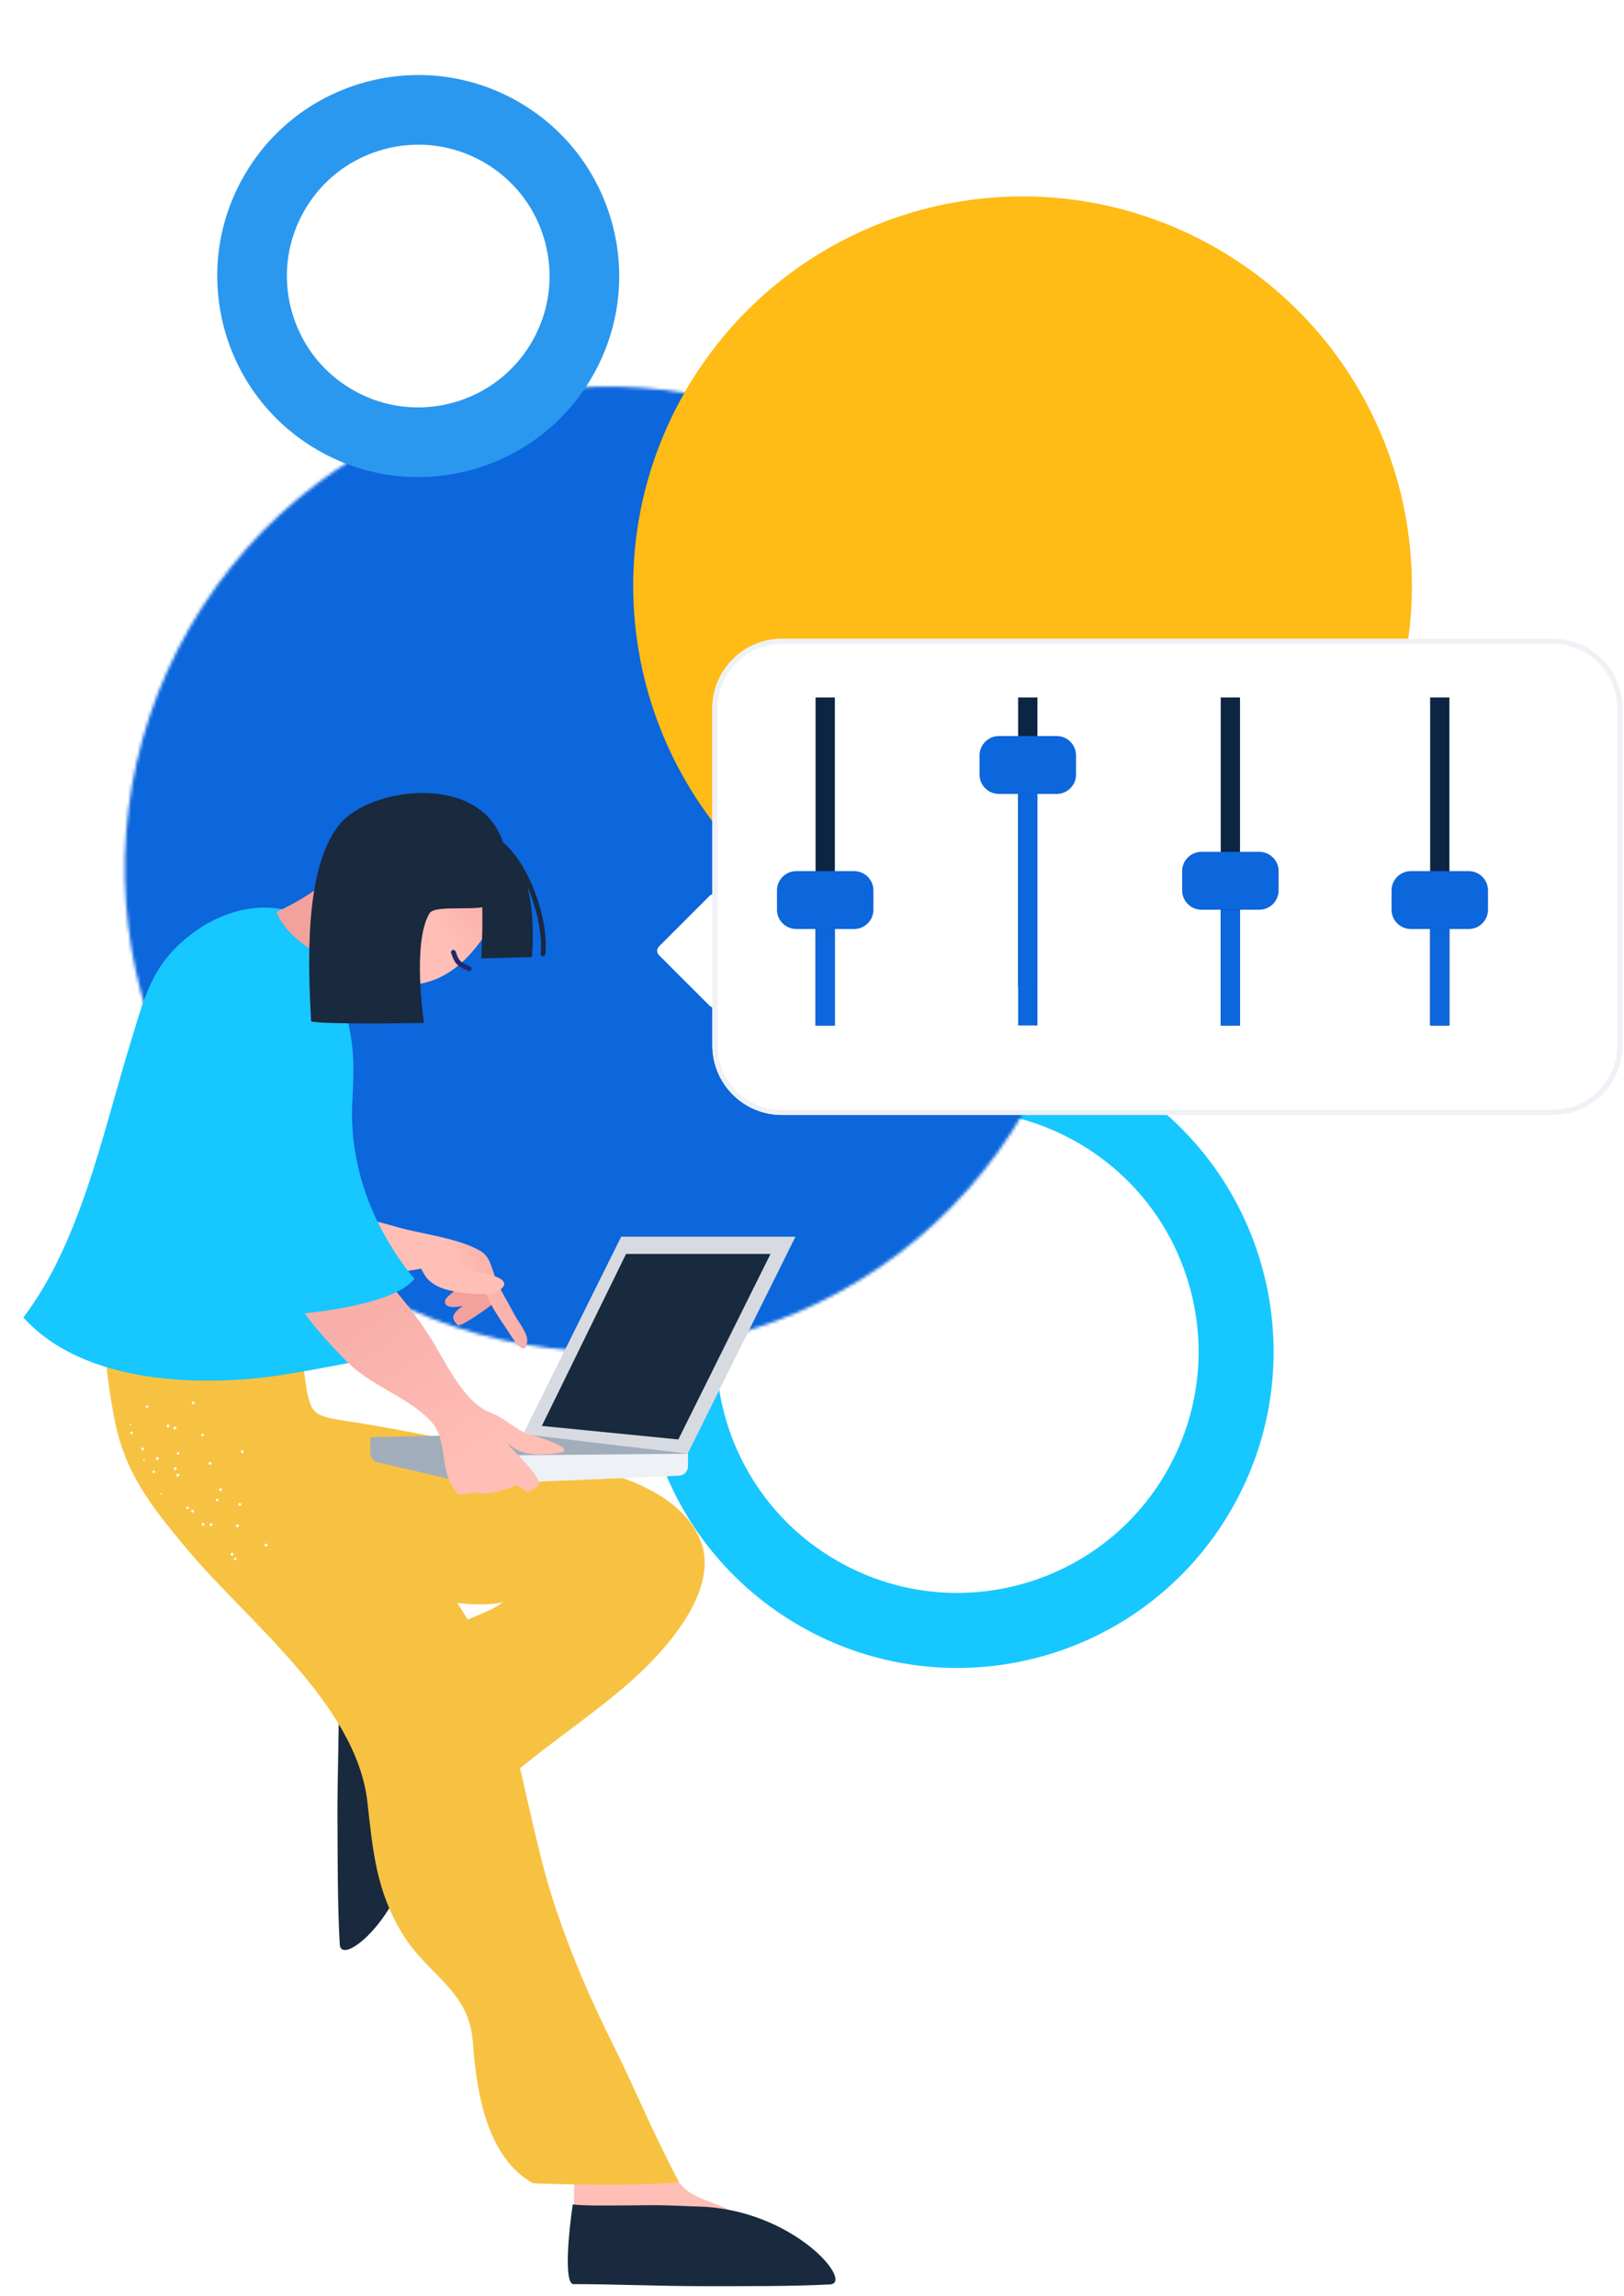 <svg width="510" height="721" viewBox="0 0 510 721" fill="none" xmlns="http://www.w3.org/2000/svg">
<path d="M256.888 500.216C298.749 524.384 352.276 510.041 376.445 468.181C400.613 426.321 386.27 372.793 344.409 348.625C302.549 324.457 249.022 338.8 224.854 380.66C200.686 422.521 215.028 476.047 256.888 500.216Z" stroke="#17C7FF" stroke-width="23.563"/>
<g filter="url(#filter0_d_4833_16198)">
<mask id="path-2-inside-1_4833_16198" fill="white">
<ellipse cx="151.478" cy="151.478" rx="151.478" ry="151.478" transform="matrix(0.866 0.5 0.5 -0.866 14.078 292.98)"/>
</mask>
<path d="M352.185 313.275L221.001 237.536C221.029 237.488 221.048 237.451 221.062 237.425C221.075 237.399 221.083 237.382 221.086 237.374C221.09 237.365 221.091 237.364 221.089 237.368C221.087 237.373 221.084 237.382 221.079 237.396C221.075 237.409 221.07 237.425 221.065 237.443C221.06 237.461 221.055 237.48 221.051 237.499C221.046 237.519 221.042 237.538 221.039 237.556C221.036 237.575 221.033 237.592 221.031 237.607C221.028 237.638 221.027 237.659 221.026 237.671C221.026 237.682 221.026 237.682 221.026 237.672C221.025 237.662 221.023 237.644 221.019 237.619C221.015 237.594 221.009 237.566 221.001 237.536C220.993 237.506 220.984 237.478 220.975 237.455C220.966 237.431 220.959 237.414 220.954 237.405C220.95 237.396 220.95 237.397 220.955 237.406C220.961 237.416 220.973 237.434 220.992 237.459C221.001 237.471 221.012 237.484 221.024 237.499C221.036 237.513 221.048 237.528 221.062 237.542C221.076 237.557 221.089 237.571 221.103 237.584C221.116 237.597 221.128 237.609 221.139 237.618C221.149 237.627 221.157 237.633 221.161 237.637C221.165 237.64 221.163 237.639 221.156 237.633C221.149 237.628 221.133 237.617 221.109 237.601C221.085 237.586 221.049 237.564 221.001 237.536L296.74 106.352L372.479 -24.832C517.38 58.827 567.027 244.112 483.368 389.014L352.185 313.275ZM296.74 106.352L221.001 237.536C220.953 237.508 220.916 237.488 220.89 237.475C220.864 237.462 220.847 237.454 220.839 237.45C220.831 237.446 220.829 237.446 220.834 237.448C220.838 237.45 220.847 237.453 220.861 237.457C220.874 237.462 220.89 237.467 220.908 237.472C220.926 237.477 220.945 237.482 220.965 237.486C220.984 237.49 221.003 237.494 221.022 237.498C221.04 237.501 221.057 237.503 221.072 237.505C221.103 237.509 221.124 237.51 221.136 237.51C221.147 237.511 221.147 237.51 221.137 237.511C221.127 237.512 221.109 237.513 221.084 237.517C221.059 237.522 221.031 237.528 221.001 237.536C220.971 237.544 220.943 237.553 220.92 237.562C220.896 237.57 220.879 237.578 220.87 237.582C220.861 237.587 220.862 237.587 220.871 237.581C220.881 237.575 220.899 237.564 220.924 237.545C220.936 237.536 220.949 237.525 220.964 237.513C220.978 237.501 220.993 237.488 221.008 237.475C221.022 237.461 221.036 237.447 221.049 237.434C221.063 237.421 221.074 237.408 221.083 237.398C221.092 237.387 221.099 237.38 221.102 237.376C221.105 237.372 221.104 237.373 221.098 237.381C221.093 237.388 221.082 237.403 221.067 237.428C221.051 237.452 221.029 237.488 221.001 237.536L89.817 161.797L-41.367 86.058C42.292 -58.844 227.577 -108.491 372.479 -24.832L296.74 106.352ZM89.817 161.797L221.001 237.536C220.973 237.584 220.953 237.621 220.94 237.647C220.927 237.672 220.919 237.689 220.915 237.698C220.912 237.706 220.911 237.708 220.913 237.703C220.915 237.698 220.918 237.689 220.923 237.676C220.927 237.663 220.932 237.647 220.937 237.629C220.942 237.611 220.947 237.592 220.951 237.572C220.956 237.552 220.959 237.533 220.963 237.515C220.966 237.497 220.968 237.48 220.97 237.464C220.974 237.434 220.975 237.412 220.975 237.401C220.976 237.39 220.975 237.389 220.976 237.399C220.977 237.409 220.978 237.427 220.983 237.452C220.987 237.478 220.993 237.506 221.001 237.536C221.009 237.566 221.018 237.593 221.027 237.617C221.036 237.641 221.043 237.657 221.047 237.666C221.052 237.675 221.052 237.674 221.046 237.665C221.04 237.656 221.029 237.637 221.01 237.613C221.001 237.6 220.99 237.587 220.978 237.573C220.966 237.558 220.953 237.544 220.94 237.529C220.926 237.514 220.912 237.5 220.899 237.487C220.886 237.474 220.874 237.463 220.863 237.453C220.853 237.444 220.845 237.438 220.841 237.435C220.837 237.432 220.838 237.433 220.846 237.438C220.853 237.443 220.868 237.454 220.893 237.47C220.917 237.486 220.953 237.508 221.001 237.536L145.262 368.719L69.523 499.903C-75.379 416.244 -125.026 230.959 -41.367 86.058L89.817 161.797ZM145.262 368.719L221.001 237.536C221.049 237.563 221.086 237.583 221.112 237.596C221.138 237.61 221.155 237.617 221.163 237.621C221.171 237.625 221.173 237.625 221.168 237.624C221.163 237.622 221.154 237.618 221.141 237.614C221.128 237.609 221.112 237.605 221.094 237.6C221.076 237.595 221.057 237.59 221.037 237.585C221.018 237.581 220.999 237.577 220.98 237.574C220.962 237.571 220.945 237.568 220.93 237.566C220.899 237.562 220.877 237.561 220.866 237.561C220.855 237.561 220.855 237.561 220.865 237.561C220.875 237.56 220.893 237.558 220.918 237.554C220.943 237.55 220.971 237.544 221.001 237.536C221.031 237.528 221.058 237.519 221.082 237.51C221.106 237.501 221.122 237.493 221.131 237.489C221.14 237.485 221.14 237.485 221.13 237.49C221.121 237.496 221.103 237.508 221.078 237.527C221.066 237.536 221.052 237.546 221.038 237.558C221.024 237.57 221.009 237.583 220.994 237.597C220.98 237.61 220.965 237.624 220.952 237.637C220.939 237.651 220.928 237.663 220.919 237.674C220.909 237.684 220.903 237.692 220.9 237.695C220.897 237.699 220.898 237.698 220.903 237.691C220.909 237.683 220.919 237.668 220.935 237.644C220.951 237.619 220.973 237.584 221.001 237.536L352.185 313.275L483.368 389.014C399.709 533.915 214.425 583.562 69.523 499.903L145.262 368.719Z" fill="#0C66DC" mask="url(#path-2-inside-1_4833_16198)"/>
</g>
<circle cx="122.265" cy="122.265" r="61.132" transform="matrix(0.866 0.5 0.5 -0.866 154.102 228.688)" stroke="#FFBB16" stroke-width="122.265"/>
<path d="M105.252 131.863C130.207 146.27 162.117 137.72 176.525 112.765C190.933 87.81 182.382 55.9 157.427 41.492C132.472 27.084 100.562 35.634 86.154 60.589C71.746 85.544 80.296 117.455 105.252 131.863Z" stroke="#2B98F0" stroke-width="21.88"/>
<g clip-path="url(#clip0_4833_16198)">
<path d="M148.078 528.112C140.6 532.1 135.087 529.863 127.375 531.032C117.101 532.589 120.348 538.703 120.81 547.191C121.575 561.207 119.239 575.49 121.133 588.82C127.262 585.117 130.174 579.894 132.522 573.428C135.256 565.902 136.638 564.326 143.611 560.238C149.698 556.67 155.122 552.8 161.428 549.651C167.215 546.76 175.745 544.863 180.157 540.338C176.833 533.713 176.596 526.808 175.281 519.875C166.412 521.249 156.208 528.469 148.078 528.112Z" fill="#FFBEB6"/>
<path d="M131.673 530.29C123.501 529.107 107.161 527.554 106.454 530.472C106.539 541.342 105.923 558.321 105.98 570.404C106.042 583.643 105.988 597.992 106.694 610.543C107.136 618.38 130.465 599.09 131.158 569.489C131.298 563.492 131.6 560.059 131.497 552.999C131.389 545.597 131.14 532.995 131.673 530.29Z" fill="#19293E"/>
<path d="M155.886 408.577C153.377 410.571 144.798 416.811 143.745 416.045C140.848 413.376 143.022 411.869 145.255 410.042C143.614 410.401 139.281 411.129 139.792 408.287C140.026 406.988 144.951 403.973 145.829 402.989C148.655 399.822 148.801 398.723 152.138 401.881C153.75 403.407 156.122 406.985 155.886 408.577Z" fill="#F2A19C"/>
<path d="M81.132 369.787C87.207 372.751 92.769 376.187 99.558 378.394C107.661 381.025 116.057 382.768 124.235 385.164C132.395 387.556 143.222 388.528 150.623 392.643C154.228 394.647 154.296 398.369 155.995 402.275C157.556 405.863 159.741 409.26 161.506 412.683C162.579 414.764 165.698 418.561 165.572 420.887C165.238 427.022 161.007 420.28 159.721 418.276C157.884 415.41 155.891 412.723 154.287 409.697C152.84 406.97 151.417 402.127 148.744 400.438C146.87 399.255 141.58 397.643 139.355 397.481C135.939 397.235 112.807 402.472 109.68 400.746C106.508 398.994 96.846 399.554 93.152 399.627C87.551 399.737 76.665 396.382 74.353 394.042C73.023 392.698 71.952 390.659 70.615 389.192C67.593 385.879 65.957 382.213 64.887 377.891C63.939 374.066 62.355 369.866 64.594 366.804C66.525 364.165 71.518 361.678 74.672 361.256C75.85 363.562 79.089 368.789 81.132 369.787Z" fill="url(#paint0_linear_4833_16198)"/>
<path d="M215.487 457.401H160.754L195.077 388.318H249.811L215.487 457.401Z" fill="#D7DBE1"/>
<path d="M213.028 451.984L170.16 447.74L196.603 393.736H241.968L213.028 451.984Z" fill="#19293E"/>
<path d="M177.773 675.867C181.76 683.309 179.482 688.772 180.628 696.436C182.153 706.644 188.324 703.445 196.875 703.021C210.994 702.32 225.368 704.7 238.801 702.875C235.097 696.773 229.85 693.861 223.348 691.502C215.779 688.757 214.197 687.377 210.11 680.437C206.542 674.378 202.669 668.976 199.522 662.702C196.634 656.943 194.761 648.466 190.222 644.066C183.536 647.338 176.58 647.546 169.594 648.823C170.938 657.634 178.166 667.797 177.773 675.867Z" fill="#FFBEB6"/>
<path d="M96.506 421.093C94.356 426.95 95.342 429.258 96.151 435.305C97.393 444.573 99.598 444.768 109.174 446.245C129.274 449.347 152.195 454.418 172.279 458.18C187.977 461.121 213.032 466.534 219.946 483.622C226.185 499.043 209.426 517.813 198.65 527.434C184.268 540.277 167.746 550.213 153.864 563.614C144.961 572.21 131.938 586.577 127.516 597.964C128.956 589.439 124.985 576.564 123.665 567.727C122.043 556.864 120.931 547.941 126.2 537.624C128.32 533.472 135.166 527.099 138.745 524.124C144.293 519.511 137.815 512.124 143.103 510.024C160.007 503.31 154.5 504.945 162.731 499.502C159.081 508.335 130.027 500.997 122.193 499.434C108.389 496.678 94.457 496.337 80.763 493.471C73.422 491.934 65.053 491.121 60.213 484.443C55.806 478.362 49.278 469.222 47.622 462.231C43.385 444.349 45.412 427.623 46.086 409.615C60.079 418.233 81.035 415.714 97.133 419.977C95.737 418.656 98.296 421.883 96.506 421.093Z" fill="#F7C242"/>
<path d="M35.201 400.525C30.732 412.208 33.443 432.832 35.984 445.796C39.322 462.825 47.643 473.08 58.424 486.07C77.107 508.584 111.955 535.037 115.388 565.9C117.061 580.93 118.117 593.886 126.553 607.492C134.575 620.432 147.347 624.973 148.499 641.191C149.65 657.388 153.007 677.494 167.375 685.543C167.375 685.543 198.817 686.759 213.245 685.137C205.895 671.621 198.536 653.962 192.819 642.6C185.758 628.569 179.604 614.261 174.635 599.591C164.448 569.515 162.007 532.08 144.594 504.833C137.803 494.204 128.529 485.078 119.717 476.213C115.211 471.681 110.885 467.329 107.35 462.293C103.386 456.648 102.205 453.882 99.666 447.24C94.206 432.953 90.544 415.135 94.753 400.666C74.896 400.716 54.917 401.271 35.387 399.764C36.12 398.354 34.4 401.899 35.201 400.525Z" fill="#F7C242"/>
<path d="M60.868 292.737C47.596 302.528 45.508 312.718 40.782 328.094C32.19 356.048 25.266 390.039 7.352 413.68C26.163 434.622 62.944 435.62 88.218 431.786C97.361 430.4 112.676 427.346 112.676 427.346C112.676 427.346 100.297 403.426 99.032 395.63C96.405 379.433 96.396 365.601 98.204 349.552C99.759 335.729 101.355 322.098 103.777 309.011C106.002 296.992 101.906 286.726 86.006 285.114C77.801 284.285 68.538 287.078 60.868 292.737Z" fill="#17C7FF"/>
<path d="M107.273 272.174C101.652 278.507 93.516 283.254 86.848 286.344C89.34 293.03 97.735 299.311 105.16 301.531C109.869 294.917 115.123 296.489 120.28 290.277C114.512 285.613 111.017 280.357 108.575 273.203C108.481 275.649 106.389 269.82 107.273 272.174Z" fill="#F2A19C"/>
<path d="M179.877 692.166C178.653 700.275 177.019 716.493 179.954 717.208C190.901 717.169 207.997 717.851 220.165 717.845C233.499 717.839 247.95 717.954 260.59 717.305C268.485 716.899 249.156 693.653 219.348 692.842C213.309 692.678 209.852 692.364 202.742 692.436C195.291 692.512 182.6 692.708 179.877 692.166Z" fill="#19293E"/>
<path d="M213.187 463.375L145.992 466.204V456.457H216.065V460.396C216.064 461.165 215.765 461.904 215.229 462.459C214.693 463.014 213.961 463.342 213.187 463.375Z" fill="#EEF1F5"/>
<path d="M153.868 467.392L118.627 459.174C117.967 459.021 117.379 458.65 116.958 458.123C116.538 457.595 116.309 456.942 116.309 456.27V451.234L153.868 457.644V467.392Z" fill="#A2ADBB"/>
<path d="M119.836 263.525C127.301 253.436 138.208 251.182 150.883 257.56C160.837 262.57 161.31 280.213 153.541 291.785C149.458 297.864 139.459 313.48 120.038 308.178C104.503 303.937 113.35 278.665 115.434 270.628C115.206 271.648 118.81 262.735 119.836 263.525Z" fill="url(#paint1_linear_4833_16198)"/>
<path d="M147.262 268.331C153.3 267.83 151.107 300.942 151.107 300.942L167.02 300.498C167.02 300.498 170.542 268.604 153.593 262.338C150.838 264.604 149.469 265.477 147.262 268.331Z" fill="#19293E"/>
<path d="M170.533 300.244L170.458 300.241C170.26 300.222 170.078 300.125 169.951 299.972C169.825 299.819 169.764 299.623 169.784 299.426C170.888 288.17 163.739 268.966 154.631 263.991C154.456 263.896 154.327 263.735 154.272 263.545C154.216 263.355 154.239 263.151 154.336 262.978C154.432 262.804 154.593 262.676 154.785 262.621C154.976 262.566 155.182 262.589 155.357 262.685C165.171 268.045 172.437 287.776 171.282 299.571C171.263 299.755 171.176 299.926 171.038 300.05C170.899 300.174 170.72 300.243 170.533 300.244Z" fill="#19293E"/>
<path d="M130.344 395.893C131.397 396.086 132.825 400.021 134.185 401.488C136.163 403.62 138.527 404.533 141.237 405.207C144.732 406.076 153.418 407.315 156.637 405.246C163.132 401.069 149.198 399.199 146.872 398.876C142.973 398.334 134.103 392.762 131.352 395.681C131.642 395.502 130.054 396.071 130.344 395.893Z" fill="#FFBEB6"/>
<path d="M164.217 450.318L116.09 451.243L149.12 457.062L216.059 456.458L164.217 450.318Z" fill="#A2ADBB"/>
<path d="M166.208 450.397C161.985 449.13 158.944 445.423 154.115 443.601C145.266 440.264 139.591 426.738 134.553 419.064C128.904 410.457 123.478 404.104 116.523 396.886C110.862 391.011 104.436 381.316 97.216 377.449C97.269 377.849 97.32 378.364 97.38 378.726C91.092 379.76 87.454 374.483 85.19 382.589C83.965 386.974 87.369 397.077 89.023 400.958C93.198 410.748 101.205 419.639 108.531 427.15C116.322 435.135 127.622 438.396 134.922 445.848C141.37 452.432 137.317 462.176 143.696 468.894C145.313 469.903 148.336 468.035 150.298 468.766C151.93 469.373 157.602 468.485 161.926 466.343C166.195 467.841 163.897 469.894 168.937 466.701C170.671 465.41 165.798 459.872 160.186 454.272C159.914 453.881 159.615 453.454 159.267 452.965C163.738 457.531 170.536 457.067 176.921 455.949C178.403 454.597 174.352 452.839 166.208 450.397Z" fill="url(#paint2_linear_4833_16198)"/>
<path d="M96.938 377.293C97.028 377.339 97.116 377.396 97.205 377.444C97.131 376.876 97.052 376.555 96.938 377.293Z" fill="url(#paint3_linear_4833_16198)"/>
<path d="M93.64 302.523C103.155 302.027 106.449 306.747 109.165 319.93C111.366 330.607 111.166 335.204 110.627 346.264C109.662 366.066 116.965 385.569 130.134 401.549C122.951 410.626 92.558 413.034 81.618 413.423C79.716 377.154 91.07 370.557 80.116 344.794C70.602 322.417 76.547 303.417 93.64 302.523Z" fill="#17C7FF"/>
<path d="M157.904 264.304C150.62 242.607 116.615 247.131 106.919 258.519C95.267 272.204 96.818 303.702 97.694 320.714C102.257 321.802 133.139 321.196 133.139 321.196C133.139 321.196 129.322 296.106 134.872 286.785C136.706 283.702 152.07 286.765 155.094 283.528C160.147 278.121 156.526 264.646 157.904 264.304Z" fill="#19293E"/>
<path d="M147.348 304.883C147.251 304.883 147.155 304.864 147.065 304.827C143.24 303.282 142.755 302.325 141.664 299.246C141.631 299.154 141.617 299.056 141.622 298.958C141.628 298.86 141.652 298.764 141.695 298.676C141.738 298.587 141.798 298.508 141.871 298.443C141.945 298.377 142.03 298.327 142.123 298.294C142.217 298.262 142.315 298.248 142.414 298.253C142.512 298.258 142.609 298.283 142.698 298.325C142.787 298.368 142.867 298.427 142.933 298.5C142.999 298.573 143.049 298.658 143.082 298.751C144.059 301.511 144.263 302.084 147.632 303.446C147.793 303.511 147.926 303.63 148.009 303.782C148.092 303.935 148.119 304.111 148.085 304.28C148.052 304.45 147.96 304.603 147.825 304.713C147.691 304.823 147.522 304.883 147.348 304.883Z" fill="#23286B"/>
<path d="M50.856 469.038C50.855 468.911 50.748 468.81 50.62 468.811C50.492 468.813 50.39 468.918 50.392 469.045C50.393 469.172 50.5 469.274 50.628 469.272C50.658 469.272 50.688 469.266 50.717 469.254C50.745 469.242 50.77 469.224 50.791 469.203C50.813 469.181 50.829 469.155 50.84 469.127C50.852 469.098 50.857 469.068 50.856 469.038ZM41.049 447.482C41.071 447.46 41.088 447.434 41.1 447.405C41.111 447.376 41.117 447.345 41.117 447.314C41.116 447.283 41.11 447.253 41.097 447.224C41.085 447.196 41.067 447.17 41.045 447.148C41.023 447.126 40.997 447.108 40.968 447.097C40.939 447.085 40.908 447.08 40.877 447.082C40.846 447.083 40.816 447.092 40.788 447.106C40.76 447.12 40.736 447.14 40.717 447.165C40.674 447.207 40.649 447.264 40.648 447.324C40.648 447.384 40.671 447.442 40.712 447.485C40.758 447.529 40.819 447.553 40.881 447.552C40.944 447.552 41.005 447.527 41.049 447.482ZM45.309 458.715C45.364 458.686 45.407 458.637 45.429 458.579C45.451 458.52 45.451 458.456 45.429 458.397C45.402 458.339 45.354 458.294 45.294 458.272C45.234 458.25 45.167 458.252 45.109 458.278C45.05 458.304 45.005 458.353 44.983 458.412C44.96 458.472 44.962 458.538 44.989 458.596C45.018 458.651 45.067 458.694 45.126 458.716C45.185 458.738 45.25 458.737 45.309 458.715ZM76.227 456.243C76.338 456.201 76.427 456.117 76.476 456.009C76.524 455.902 76.528 455.78 76.487 455.67C76.452 455.563 76.375 455.474 76.274 455.422C76.172 455.371 76.055 455.361 75.946 455.396L75.924 455.403C75.82 455.449 75.738 455.533 75.694 455.636C75.65 455.74 75.646 455.856 75.685 455.962C75.723 456.068 75.8 456.156 75.901 456.208C76.001 456.26 76.118 456.273 76.227 456.243ZM66.114 459.93C66.169 459.909 66.219 459.877 66.261 459.836C66.304 459.796 66.338 459.747 66.361 459.694C66.384 459.64 66.397 459.583 66.397 459.524C66.398 459.466 66.387 459.408 66.365 459.354C66.323 459.245 66.239 459.158 66.133 459.11C66.026 459.062 65.905 459.058 65.795 459.099C65.741 459.118 65.691 459.147 65.647 459.186C65.605 459.224 65.569 459.27 65.544 459.322C65.519 459.374 65.505 459.43 65.502 459.488C65.499 459.545 65.507 459.602 65.526 459.657C65.572 459.767 65.658 459.856 65.767 459.906C65.876 459.957 65.999 459.965 66.114 459.93ZM55.98 463.613C56.034 463.594 56.084 463.565 56.127 463.526C56.169 463.488 56.204 463.442 56.229 463.39C56.253 463.338 56.267 463.282 56.27 463.225C56.273 463.168 56.264 463.11 56.244 463.057L56.238 463.043C56.203 462.936 56.126 462.847 56.024 462.795C55.923 462.744 55.805 462.734 55.697 462.769L55.675 462.776C55.564 462.822 55.474 462.906 55.423 463.014C55.372 463.122 55.364 463.244 55.4 463.358C55.493 463.582 55.748 463.697 55.98 463.613ZM74.994 479.093C74.995 479.036 74.984 478.978 74.962 478.925C74.941 478.871 74.908 478.822 74.868 478.781C74.827 478.74 74.778 478.707 74.725 478.685C74.671 478.662 74.613 478.651 74.555 478.65C74.497 478.65 74.439 478.66 74.385 478.682C74.331 478.703 74.282 478.735 74.24 478.776C74.199 478.816 74.166 478.864 74.143 478.918C74.121 478.971 74.109 479.028 74.109 479.086C74.108 479.2 74.153 479.31 74.232 479.393C74.312 479.476 74.421 479.524 74.535 479.529C74.654 479.53 74.768 479.485 74.854 479.404C74.939 479.322 74.99 479.211 74.994 479.093ZM64.219 478.653C64.22 478.567 64.195 478.482 64.148 478.409C64.1 478.337 64.032 478.28 63.952 478.245C63.872 478.211 63.784 478.201 63.698 478.216C63.612 478.231 63.532 478.271 63.469 478.331C63.407 478.391 63.363 478.468 63.344 478.553C63.325 478.637 63.331 478.725 63.362 478.806C63.393 478.887 63.448 478.957 63.519 479.007C63.59 479.058 63.674 479.086 63.761 479.089C63.879 479.089 63.993 479.044 64.078 478.963C64.164 478.881 64.214 478.771 64.219 478.653ZM60.972 440.817C61.058 440.735 61.107 440.623 61.11 440.506C61.113 440.388 61.07 440.274 60.989 440.188C60.911 440.104 60.803 440.053 60.688 440.047C60.573 440.042 60.46 440.082 60.374 440.159L60.371 440.162C60.283 440.233 60.227 440.335 60.216 440.447C60.204 440.559 60.237 440.671 60.308 440.758L60.331 440.785C60.414 440.869 60.527 440.919 60.645 440.924C60.764 440.93 60.881 440.892 60.972 440.817ZM53.032 448.07C53.116 447.988 53.166 447.876 53.172 447.759C53.178 447.641 53.139 447.525 53.063 447.435C52.981 447.35 52.869 447.3 52.751 447.297C52.632 447.294 52.517 447.337 52.431 447.417C52.388 447.456 52.353 447.503 52.329 447.556C52.304 447.608 52.29 447.665 52.288 447.723C52.286 447.781 52.295 447.838 52.316 447.893C52.336 447.947 52.367 447.997 52.407 448.039L52.411 448.043C52.45 448.086 52.497 448.121 52.549 448.145C52.601 448.17 52.658 448.183 52.716 448.186C52.773 448.188 52.831 448.179 52.885 448.16C52.94 448.14 52.989 448.109 53.032 448.07ZM45.103 455.312C45.145 455.276 45.18 455.231 45.205 455.181C45.229 455.132 45.244 455.078 45.248 455.022C45.252 454.967 45.244 454.911 45.227 454.858C45.209 454.806 45.18 454.757 45.143 454.715L45.128 454.7C45.09 454.657 45.044 454.621 44.992 454.595C44.941 454.569 44.884 454.553 44.826 454.549C44.768 454.545 44.71 454.552 44.655 454.57C44.6 454.588 44.549 454.616 44.505 454.654L44.488 454.669C44.409 454.751 44.364 454.86 44.363 454.973C44.362 455.087 44.405 455.197 44.483 455.28C44.561 455.363 44.668 455.414 44.782 455.421C44.896 455.429 45.009 455.392 45.097 455.32L45.103 455.312ZM74.28 489.571C74.291 489.494 74.279 489.415 74.245 489.345C74.211 489.275 74.157 489.216 74.089 489.176C74.022 489.137 73.944 489.118 73.866 489.122C73.787 489.126 73.712 489.154 73.649 489.201C73.586 489.247 73.539 489.312 73.513 489.385C73.487 489.459 73.484 489.538 73.503 489.614C73.523 489.689 73.565 489.757 73.623 489.809C73.682 489.861 73.755 489.895 73.832 489.905C73.936 489.918 74.04 489.89 74.124 489.828C74.207 489.766 74.263 489.674 74.28 489.571ZM63.862 450.923C63.945 450.855 63.999 450.758 64.013 450.652C64.026 450.546 63.999 450.439 63.935 450.353C63.904 450.312 63.865 450.277 63.82 450.251C63.775 450.225 63.726 450.209 63.674 450.202C63.623 450.196 63.57 450.2 63.52 450.215C63.471 450.229 63.424 450.253 63.384 450.286C63.342 450.316 63.306 450.354 63.279 450.398C63.252 450.442 63.234 450.491 63.225 450.542C63.217 450.593 63.22 450.645 63.232 450.696C63.244 450.746 63.266 450.793 63.297 450.835L63.301 450.841C63.367 450.922 63.462 450.975 63.565 450.991C63.669 451.006 63.775 450.982 63.862 450.923ZM56.197 456.676C56.279 456.612 56.333 456.519 56.346 456.416C56.359 456.314 56.331 456.21 56.268 456.128C56.237 456.087 56.198 456.052 56.153 456.026C56.108 456.001 56.058 455.984 56.007 455.978C55.955 455.971 55.903 455.976 55.853 455.99C55.803 456.004 55.757 456.028 55.717 456.061C55.632 456.122 55.575 456.214 55.558 456.317C55.541 456.42 55.567 456.526 55.628 456.61L55.632 456.616C55.7 456.697 55.797 456.749 55.903 456.76C56.008 456.772 56.114 456.741 56.197 456.676ZM48.517 462.46C48.602 462.399 48.658 462.306 48.675 462.204C48.692 462.101 48.667 461.995 48.605 461.911L48.601 461.905C48.571 461.862 48.532 461.826 48.486 461.8C48.441 461.773 48.391 461.756 48.339 461.75C48.287 461.743 48.234 461.748 48.184 461.763C48.134 461.778 48.087 461.804 48.048 461.838C47.963 461.899 47.906 461.991 47.889 462.094C47.873 462.197 47.898 462.302 47.959 462.387L47.964 462.393C48.03 462.471 48.124 462.522 48.227 462.534C48.329 462.547 48.433 462.52 48.517 462.46ZM68.305 471.406C68.406 471.376 68.491 471.308 68.543 471.217C68.594 471.125 68.606 471.017 68.578 470.916C68.566 470.866 68.543 470.82 68.512 470.779C68.481 470.738 68.442 470.703 68.398 470.677C68.354 470.651 68.304 470.634 68.253 470.627C68.202 470.62 68.15 470.623 68.1 470.636C67.998 470.664 67.911 470.73 67.856 470.819C67.801 470.909 67.782 471.016 67.803 471.119C67.832 471.222 67.901 471.31 67.995 471.364C68.089 471.417 68.2 471.432 68.305 471.406ZM58.984 473.813C59.033 473.803 59.08 473.782 59.121 473.754C59.162 473.725 59.197 473.689 59.224 473.647C59.251 473.605 59.269 473.558 59.278 473.509C59.286 473.46 59.285 473.41 59.275 473.361L59.27 473.339C59.257 473.289 59.235 473.243 59.204 473.202C59.173 473.161 59.134 473.126 59.09 473.1C59.046 473.074 58.996 473.057 58.945 473.05C58.894 473.043 58.842 473.046 58.792 473.059C58.69 473.087 58.603 473.153 58.548 473.242C58.493 473.332 58.474 473.439 58.495 473.542C58.555 473.749 58.773 473.872 58.984 473.813ZM46.536 441.885C46.589 441.8 46.605 441.699 46.583 441.602C46.56 441.506 46.499 441.422 46.414 441.37L46.394 441.358C46.348 441.33 46.298 441.312 46.245 441.303C46.193 441.295 46.139 441.298 46.088 441.31C46.036 441.323 45.988 441.346 45.945 441.378C45.903 441.41 45.867 441.45 45.841 441.495C45.791 441.588 45.779 441.695 45.808 441.796C45.837 441.897 45.903 441.982 45.994 442.035C46.083 442.088 46.189 442.103 46.29 442.077C46.39 442.052 46.476 441.988 46.529 441.9L46.536 441.885ZM41.673 450.14C41.726 450.048 41.741 449.939 41.715 449.837C41.689 449.734 41.624 449.646 41.533 449.591C41.442 449.542 41.335 449.53 41.235 449.558C41.135 449.586 41.05 449.65 40.997 449.739C40.944 449.827 40.928 449.932 40.951 450.032C40.974 450.133 41.035 450.22 41.121 450.277C41.209 450.332 41.315 450.351 41.416 450.329C41.518 450.307 41.606 450.246 41.662 450.159L41.673 450.14ZM83.683 485.595C83.799 485.559 83.897 485.479 83.956 485.373C84.015 485.266 84.031 485.141 84 485.024C83.968 484.907 83.892 484.808 83.787 484.747C83.682 484.687 83.557 484.67 83.439 484.7C83.322 484.736 83.223 484.815 83.164 484.922C83.105 485.029 83.09 485.154 83.122 485.271C83.189 485.515 83.438 485.659 83.683 485.595ZM72.955 488.487C73.017 488.475 73.076 488.45 73.128 488.415C73.18 488.38 73.224 488.334 73.257 488.281C73.291 488.228 73.313 488.168 73.322 488.107C73.332 488.045 73.328 487.981 73.312 487.921C73.296 487.86 73.267 487.804 73.228 487.755C73.189 487.706 73.14 487.665 73.084 487.636C73.029 487.606 72.968 487.588 72.905 487.583C72.842 487.578 72.779 487.586 72.719 487.606C72.609 487.644 72.517 487.721 72.462 487.823C72.407 487.925 72.393 488.044 72.423 488.156C72.453 488.267 72.525 488.364 72.624 488.425C72.722 488.487 72.841 488.509 72.955 488.487ZM55.33 448.64C55.389 448.532 55.404 448.405 55.371 448.286C55.338 448.167 55.261 448.065 55.155 448.002C55.047 447.942 54.921 447.927 54.803 447.96C54.684 447.994 54.584 448.072 54.524 448.178C54.464 448.285 54.449 448.411 54.483 448.528C54.516 448.645 54.595 448.745 54.702 448.804C54.808 448.864 54.933 448.879 55.05 448.849C55.167 448.818 55.268 448.743 55.33 448.64ZM49.812 458.217C49.87 458.111 49.885 457.987 49.854 457.871C49.822 457.754 49.747 457.654 49.643 457.592C49.565 457.547 49.474 457.526 49.384 457.532C49.293 457.538 49.206 457.57 49.134 457.625C49.062 457.68 49.008 457.755 48.979 457.841C48.95 457.926 48.947 458.018 48.97 458.105C48.993 458.193 49.042 458.271 49.111 458.33C49.179 458.39 49.263 458.428 49.353 458.44C49.444 458.452 49.535 458.437 49.617 458.397C49.698 458.358 49.766 458.295 49.812 458.217ZM69.555 468.105C69.647 468.026 69.706 467.916 69.721 467.796C69.736 467.676 69.706 467.555 69.636 467.456C69.558 467.364 69.448 467.305 69.327 467.293C69.207 467.28 69.086 467.315 68.991 467.389C68.943 467.425 68.902 467.469 68.871 467.521C68.84 467.572 68.82 467.629 68.812 467.688C68.803 467.748 68.807 467.808 68.823 467.866C68.838 467.924 68.866 467.978 68.903 468.025C68.94 468.073 68.987 468.113 69.04 468.143C69.093 468.173 69.151 468.192 69.212 468.199C69.272 468.207 69.334 468.202 69.393 468.186C69.451 468.17 69.507 468.143 69.555 468.105ZM60.756 474.862C60.853 474.787 60.916 474.677 60.932 474.555C60.947 474.434 60.914 474.312 60.839 474.215V474.213C60.802 474.167 60.757 474.129 60.706 474.1C60.655 474.071 60.598 474.053 60.539 474.046C60.481 474.039 60.422 474.043 60.365 474.059C60.308 474.075 60.255 474.102 60.209 474.139C60.162 474.175 60.122 474.22 60.092 474.271C60.062 474.323 60.042 474.38 60.035 474.438C60.027 474.497 60.031 474.557 60.046 474.615C60.062 474.672 60.089 474.726 60.125 474.773C60.16 474.82 60.205 474.859 60.256 474.889C60.307 474.919 60.363 474.939 60.422 474.947C60.48 474.956 60.54 474.952 60.597 474.938C60.655 474.923 60.709 474.898 60.756 474.862ZM75.572 472.754C75.644 472.701 75.698 472.627 75.728 472.544C75.758 472.46 75.763 472.369 75.741 472.283C75.719 472.196 75.673 472.118 75.607 472.058C75.541 471.997 75.458 471.958 75.37 471.944C75.281 471.93 75.191 471.942 75.109 471.979C75.027 472.016 74.958 472.075 74.911 472.151C74.863 472.226 74.839 472.314 74.841 472.403C74.843 472.492 74.872 472.578 74.923 472.651C74.959 472.7 75.004 472.742 75.056 472.774C75.108 472.806 75.166 472.827 75.226 472.836C75.287 472.846 75.348 472.844 75.407 472.83C75.467 472.815 75.523 472.79 75.572 472.754ZM66.541 479.114C66.64 479.042 66.706 478.934 66.725 478.814C66.744 478.693 66.715 478.57 66.643 478.471C66.571 478.377 66.465 478.313 66.348 478.292C66.23 478.272 66.109 478.296 66.009 478.361C65.91 478.435 65.844 478.543 65.822 478.664C65.801 478.784 65.826 478.908 65.893 479.011C65.966 479.109 66.075 479.174 66.196 479.193C66.317 479.212 66.44 479.184 66.541 479.114ZM55.436 461.41C55.498 461.305 55.517 461.18 55.488 461.062C55.459 460.944 55.385 460.841 55.281 460.777C55.179 460.714 55.056 460.694 54.939 460.722C54.822 460.749 54.721 460.821 54.657 460.922C54.59 461.018 54.565 461.138 54.586 461.253C54.607 461.369 54.674 461.471 54.772 461.538C54.777 461.542 54.783 461.545 54.789 461.547C55.001 461.687 55.285 461.63 55.427 461.42C55.431 461.419 55.434 461.414 55.436 461.41Z" fill="white"/>
</g>
<g filter="url(#filter1_d_4833_16198)">
<path d="M214.747 273.251C215.957 272.041 218.027 272.898 218.027 274.61L218.027 290.484L218.027 306.358C218.027 308.07 215.957 308.927 214.747 307.717L198.873 291.843C198.122 291.092 198.122 289.876 198.873 289.125L214.747 273.251Z" fill="white"/>
</g>
<g filter="url(#filter2_d_4833_16198)">
<path d="M236.962 341.51C224.9 341.51 215.121 331.731 215.121 319.669L215.121 213.843C215.121 201.78 224.9 192.001 236.962 192.001L479.099 192.001C491.161 192.001 500.94 201.78 500.94 213.843L500.94 319.669C500.94 331.731 491.161 341.51 479.099 341.51L236.962 341.51Z" fill="white"/>
<path d="M215.927 319.669L215.927 213.843C215.927 202.225 225.344 192.807 236.962 192.807L479.099 192.807C490.716 192.807 500.135 202.225 500.135 213.843L500.135 319.669C500.135 331.286 490.716 340.704 479.099 340.704L236.962 340.704C225.344 340.704 215.927 331.286 215.927 319.669Z" stroke="#EEF1F5" stroke-width="1.611"/>
</g>
<path d="M383.355 219.002H389.414V322.002H383.355V219.002Z" fill="#0C2542"/>
<path d="M377.294 284.131C374.871 284.131 372.75 282.011 372.75 279.587V273.528C372.75 271.105 374.871 268.984 377.294 268.984H395.471C397.894 268.984 400.015 271.105 400.015 273.528V279.587C400.015 282.011 397.894 284.131 395.471 284.131H377.294Z" fill="#0C66DC"/>
<path d="M395.477 270.502C397.295 270.502 398.507 271.714 398.507 273.531V279.59C398.507 281.408 397.295 282.62 395.477 282.62H377.301C375.483 282.62 374.272 281.408 374.272 279.59V273.531C374.272 271.714 375.483 270.502 377.301 270.502H395.477ZM395.477 267.473H377.301C373.969 267.473 371.242 270.199 371.242 273.531V279.59C371.242 282.923 373.969 285.649 377.301 285.649H395.477C398.81 285.649 401.536 282.923 401.536 279.59V273.531C401.536 270.199 398.81 267.473 395.477 267.473Z" fill="#0C66DC"/>
<path d="M319.734 219.002H325.793V309.884H319.734V219.002Z" fill="#0C2542"/>
<path d="M313.681 247.78C311.257 247.78 309.137 245.659 309.137 243.236V237.177C309.137 234.753 311.257 232.633 313.681 232.633H331.857C334.281 232.633 336.401 234.753 336.401 237.177V243.236C336.401 245.659 334.281 247.78 331.857 247.78H313.681Z" fill="#0C66DC"/>
<path d="M331.856 234.147C333.674 234.147 334.886 235.358 334.886 237.176V243.235C334.886 245.052 333.674 246.264 331.856 246.264H313.68C311.862 246.264 310.651 245.052 310.651 243.235V237.176C310.651 235.358 311.862 234.147 313.68 234.147H331.856ZM331.856 231.117H313.68C310.348 231.117 307.621 233.844 307.621 237.176V243.235C307.621 246.567 310.348 249.294 313.68 249.294H331.856C335.189 249.294 337.915 246.567 337.915 243.235V237.176C337.915 233.844 335.189 231.117 331.856 231.117Z" fill="#0C66DC"/>
<path d="M256.121 219.002H262.18V322.002H256.121V219.002Z" fill="#0C2542"/>
<path d="M250.06 290.192C247.636 290.192 245.516 288.071 245.516 285.648V279.589C245.516 277.166 247.636 275.045 250.06 275.045H268.236C270.66 275.045 272.78 277.166 272.78 279.589V285.648C272.78 288.071 270.66 290.192 268.236 290.192H250.06Z" fill="#0C66DC"/>
<path d="M268.235 276.559C270.053 276.559 271.265 277.77 271.265 279.588V285.647C271.265 287.465 270.053 288.676 268.235 288.676H250.059C248.241 288.676 247.029 287.465 247.029 285.647V279.588C247.029 277.77 248.241 276.559 250.059 276.559H268.235ZM268.235 273.529H250.059C246.726 273.529 244 276.256 244 279.588V285.647C244 288.979 246.726 291.706 250.059 291.706H268.235C271.568 291.706 274.294 288.979 274.294 285.647V279.588C274.294 276.256 271.568 273.529 268.235 273.529Z" fill="#0C66DC"/>
<path d="M383.356 285.65H389.415V322.003H383.356V285.65ZM319.739 249.297H325.798V322.003H319.739V249.297ZM256.121 291.709H262.18V322.003H256.121V291.709Z" fill="#0C66DC"/>
<g clip-path="url(#clip1_4833_16198)">
<path d="M449.121 219.002H455.18V322.002H449.121V219.002Z" fill="#0C2542"/>
<path d="M443.06 290.192C440.636 290.192 438.516 288.071 438.516 285.648V279.589C438.516 277.166 440.636 275.045 443.06 275.045H461.236C463.66 275.045 465.78 277.166 465.78 279.589V285.648C465.78 288.071 463.66 290.192 461.236 290.192H443.06Z" fill="#0C66DC"/>
<path d="M461.235 276.559C463.053 276.559 464.265 277.77 464.265 279.588V285.647C464.265 287.465 463.053 288.676 461.235 288.676H443.059C441.241 288.676 440.029 287.465 440.029 285.647V279.588C440.029 277.77 441.241 276.559 443.059 276.559H461.235ZM461.235 273.529H443.059C439.726 273.529 437 276.256 437 279.588V285.647C437 288.979 439.726 291.706 443.059 291.706H461.235C464.568 291.706 467.294 288.979 467.294 285.647V279.588C467.294 276.256 464.568 273.529 461.235 273.529Z" fill="#0C66DC"/>
<path d="M576.356 285.65H582.415V322.003H576.356V285.65ZM512.739 249.297H518.798V322.003H512.739V249.297ZM449.121 291.709H455.18V322.003H449.121V291.709Z" fill="#0C66DC"/>
</g>
<defs>
<filter id="filter0_d_4833_16198" x="35.834" y="86.033" width="336.67" height="341.717" filterUnits="userSpaceOnUse" color-interpolation-filters="sRGB">
<feFlood flood-opacity="0" result="BackgroundImageFix"/>
<feColorMatrix in="SourceAlpha" type="matrix" values="0 0 0 0 0 0 0 0 0 0 0 0 0 0 0 0 0 0 127 0" result="hardAlpha"/>
<feOffset dx="-30.296" dy="35.345"/>
<feGaussianBlur stdDeviation="1.683"/>
<feComposite in2="hardAlpha" operator="out"/>
<feColorMatrix type="matrix" values="0 0 0 0 0 0 0 0 0 0 0 0 0 0 0 0 0 0 0.25 0"/>
<feBlend mode="normal" in2="BackgroundImageFix" result="effect1_dropShadow_4833_16198"/>
<feBlend mode="normal" in="SourceGraphic" in2="effect1_dropShadow_4833_16198" result="shape"/>
</filter>
<filter id="filter1_d_4833_16198" x="198.309" y="272.686" width="27.783" height="43.662" filterUnits="userSpaceOnUse" color-interpolation-filters="sRGB">
<feFlood flood-opacity="0" result="BackgroundImageFix"/>
<feColorMatrix in="SourceAlpha" type="matrix" values="0 0 0 0 0 0 0 0 0 0 0 0 0 0 0 0 0 0 127 0" result="hardAlpha"/>
<feOffset dx="8.064" dy="8.064"/>
<feComposite in2="hardAlpha" operator="out"/>
<feColorMatrix type="matrix" values="0 0 0 0 0 0 0 0 0 0 0 0 0 0 0 0 0 0 0.08 0"/>
<feBlend mode="normal" in2="BackgroundImageFix" result="effect1_dropShadow_4833_16198"/>
<feBlend mode="normal" in="SourceGraphic" in2="effect1_dropShadow_4833_16198" result="shape"/>
</filter>
<filter id="filter2_d_4833_16198" x="215.121" y="192.002" width="294.404" height="158.091" filterUnits="userSpaceOnUse" color-interpolation-filters="sRGB">
<feFlood flood-opacity="0" result="BackgroundImageFix"/>
<feColorMatrix in="SourceAlpha" type="matrix" values="0 0 0 0 0 0 0 0 0 0 0 0 0 0 0 0 0 0 127 0" result="hardAlpha"/>
<feOffset dx="8.584" dy="8.584"/>
<feComposite in2="hardAlpha" operator="out"/>
<feColorMatrix type="matrix" values="0 0 0 0 0 0 0 0 0 0 0 0 0 0 0 0 0 0 0.08 0"/>
<feBlend mode="normal" in2="BackgroundImageFix" result="effect1_dropShadow_4833_16198"/>
<feBlend mode="normal" in="SourceGraphic" in2="effect1_dropShadow_4833_16198" result="shape"/>
</filter>
<linearGradient id="paint0_linear_4833_16198" x1="138.618" y1="385.246" x2="150.71" y2="380.769" gradientUnits="userSpaceOnUse">
<stop stop-color="#FFBEB6"/>
<stop offset="1" stop-color="#F8AFA9"/>
</linearGradient>
<linearGradient id="paint1_linear_4833_16198" x1="131.601" y1="282.689" x2="146.887" y2="272.165" gradientUnits="userSpaceOnUse">
<stop stop-color="#FFBEB6"/>
<stop offset="1" stop-color="#F8AFA9"/>
</linearGradient>
<linearGradient id="paint2_linear_4833_16198" x1="153.407" y1="457.537" x2="119.177" y2="408.85" gradientUnits="userSpaceOnUse">
<stop stop-color="#FFBEB6"/>
<stop offset="1" stop-color="#F8AFA9"/>
</linearGradient>
<linearGradient id="paint3_linear_4833_16198" x1="154.315" y1="457.452" x2="119.925" y2="408.536" gradientUnits="userSpaceOnUse">
<stop stop-color="#FFBEB6"/>
<stop offset="1" stop-color="#F8AFA9"/>
</linearGradient>
<clipPath id="clip0_4833_16198">
<rect width="262.383" height="471.581" fill="white" transform="translate(0 249)"/>
</clipPath>
<clipPath id="clip1_4833_16198">
<rect width="59" height="103" fill="white" transform="translate(437 219.002)"/>
</clipPath>
</defs>
</svg>

